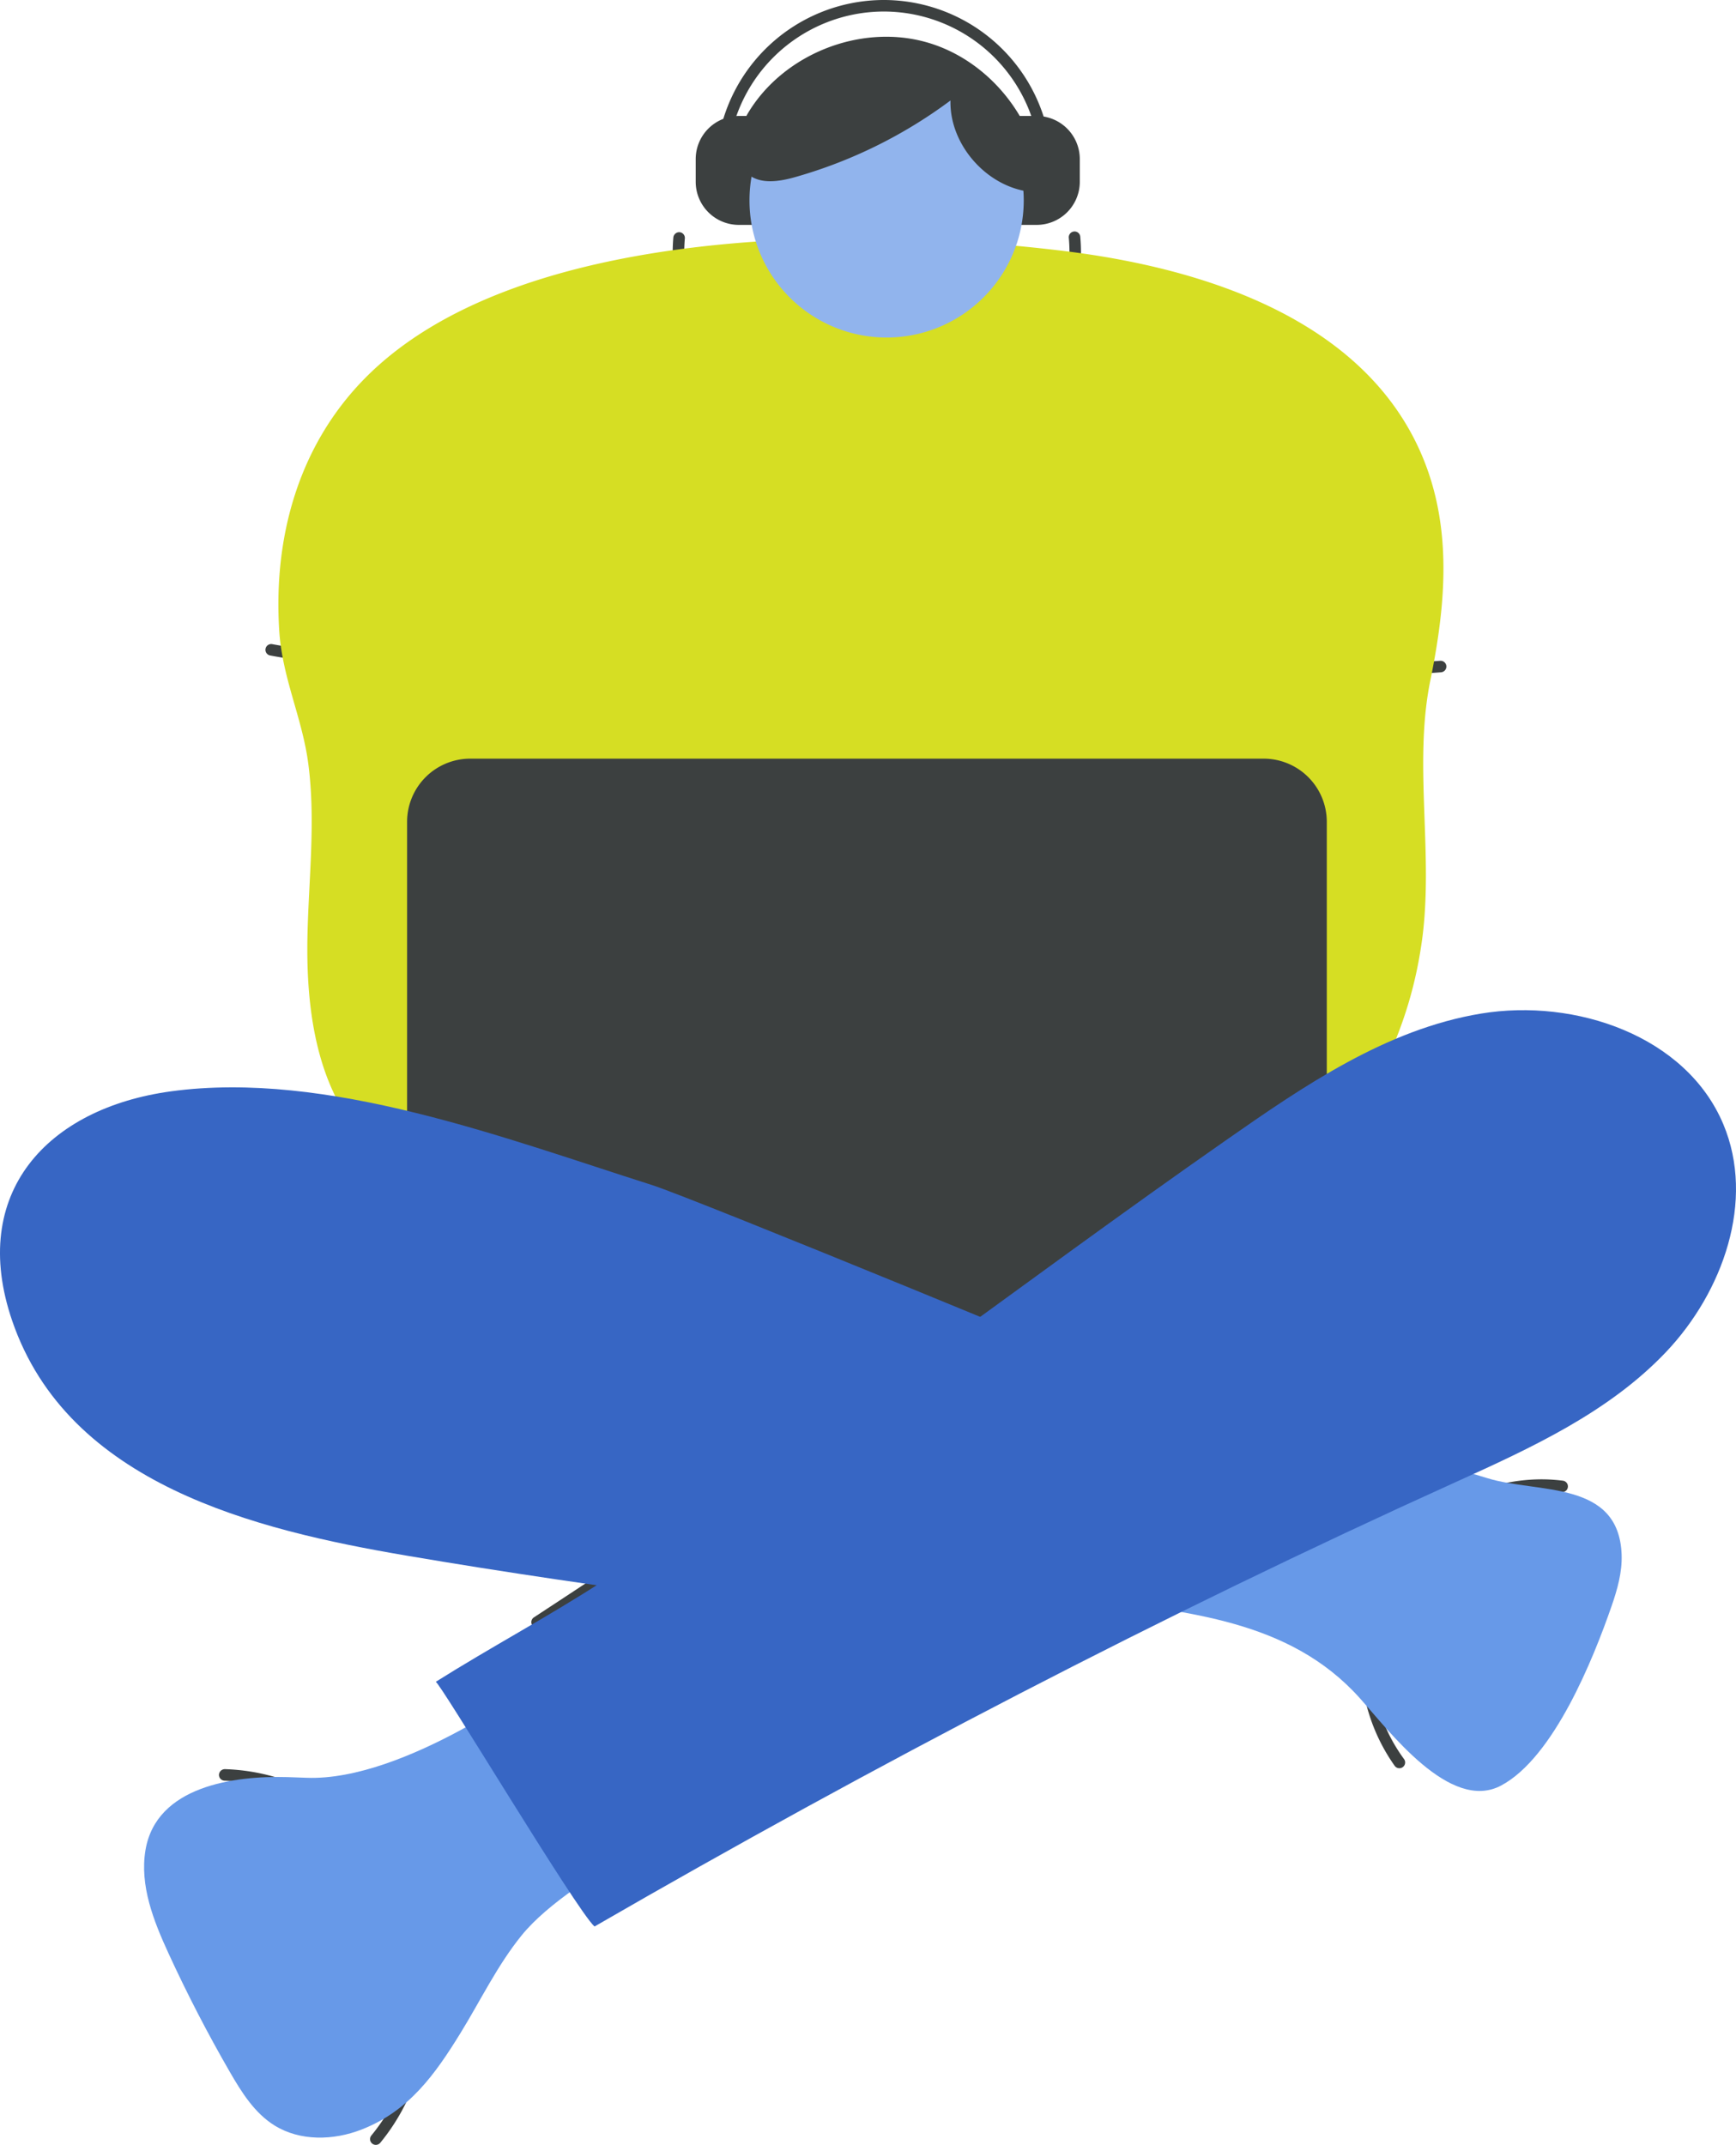 <?xml version="1.0" encoding="UTF-8" standalone="yes"?>
<svg xmlns="http://www.w3.org/2000/svg" width="402.939" height="497.844" viewBox="0 0 402.939 497.844">
  <defs>
    <style>.a{fill:#3c4040;}.b{fill:#6799e8;}.c{fill:#d6de23;}.d{fill:#91b4ed;}.e{fill:#3766c4;}</style>
  </defs>
  <g transform="translate(-2290.838 390.926)">
    <g transform="translate(2452.317 -364.012)">
      <path class="a" d="M2851.286-275.633h-10.409a10.013,10.013,0,0,1-10.013-10.013V-290.9a10.013,10.013,0,0,1,10.013-10.013h10.409Z" transform="translate(-2830.865 300.918)"/>
      <path class="a" d="M3060.711-275.633h10.409a10.013,10.013,0,0,0,10.013-10.013V-290.9a10.013,10.013,0,0,0-10.013-10.013h-10.409Z" transform="translate(-2991.982 300.918)"/>
    </g>
    <g transform="translate(2551.539 -282.77)">
      <path class="a" d="M3164.026,60.652a1.2,1.2,0,0,1-.31-.038,1.331,1.331,0,0,1-.989-1.61,319.518,319.518,0,0,0,8.5-86.837,1.338,1.338,0,0,1,1.286-1.388,1.344,1.344,0,0,1,1.391,1.283,322.24,322.24,0,0,1-8.581,87.562A1.334,1.334,0,0,1,3164.026,60.652Z" transform="translate(-3162.689 29.225)"/>
    </g>
    <g transform="translate(2417.442 -281.017)">
      <path class="a" d="M2726.484,65.594a1.338,1.338,0,0,1-1.262-.892,192.627,192.627,0,0,1-9.632-86.888,1.319,1.319,0,0,1,1.488-1.169,1.338,1.338,0,0,1,1.167,1.489,189.93,189.93,0,0,0,9.5,85.676,1.337,1.337,0,0,1-.815,1.707A1.317,1.317,0,0,1,2726.484,65.594Z" transform="translate(-2714.234 23.363)"/>
    </g>
    <g transform="translate(2559.803 -241.859)">
      <path class="a" d="M3238.479,115.241a224.392,224.392,0,0,1-47.1-5,1.335,1.335,0,0,1-1.024-1.588,1.307,1.307,0,0,1,1.589-1.028,221.776,221.776,0,0,0,63.686,4.275,1.338,1.338,0,1,1,.208,2.668Q3247.164,115.237,3238.479,115.241Z" transform="translate(-3190.324 -107.592)"/>
    </g>
    <g transform="translate(2352.454 -245.224)">
      <path class="a" d="M2523,105.084a136.344,136.344,0,0,1-25.009-2.306,1.337,1.337,0,0,1,.487-2.63,134.494,134.494,0,0,0,64.3-3.749,1.337,1.337,0,1,1,.794,2.554A137,137,0,0,1,2523,105.084Z" transform="translate(-2496.9 -96.337)"/>
    </g>
    <g transform="translate(2341.656 19.706)">
      <path class="a" d="M2497.2,1069.543a1.338,1.338,0,0,1-1.03-2.188c12.983-15.76,14.443-40.2,3.546-59.432a44.739,44.739,0,0,0-37.648-22.917,1.344,1.344,0,0,1-1.275-1.4,1.377,1.377,0,0,1,1.4-1.275,47.37,47.37,0,0,1,39.851,24.275c11.43,20.174,9.863,45.856-3.812,62.45A1.334,1.334,0,0,1,2497.2,1069.543Z" transform="translate(-2460.787 -982.331)"/>
    </g>
    <g transform="translate(2383.846 30.599)">
      <path class="a" d="M2613.9,1036.865a1.339,1.339,0,0,1-1.1-.579l-10.681-15.432a1.337,1.337,0,1,1,2.2-1.519L2615,1034.768a1.336,1.336,0,0,1-1.1,2.1Z" transform="translate(-2601.88 -1018.759)"/>
    </g>
    <g transform="translate(2391.527 27.655)">
      <path class="a" d="M2639.506,1025.892a1.348,1.348,0,0,1-1.076-.54l-10.6-14.3a1.337,1.337,0,0,1,2.146-1.6l10.6,14.3a1.344,1.344,0,0,1-.279,1.874A1.36,1.36,0,0,1,2639.506,1025.892Z" transform="translate(-2627.568 -1008.916)"/>
    </g>
    <g transform="translate(2399.337 24.262)">
      <path class="a" d="M2664.007,1012.509a1.334,1.334,0,0,1-1.08-.547l-8.981-12.266a1.339,1.339,0,0,1,2.16-1.582l8.981,12.266a1.337,1.337,0,0,1-1.08,2.129Z" transform="translate(-2653.688 -997.566)"/>
    </g>
    <g transform="translate(2606.656 -47.563)">
      <path class="a" d="M3356,824.423a1.335,1.335,0,0,1-1.08-.547,42.872,42.872,0,0,1-2.3-45.972c8.25-13.984,25.261-22.306,41.352-20.219a1.338,1.338,0,0,1-.341,2.654,39.126,39.126,0,0,0-36.548,61.955,1.338,1.338,0,0,1-1.08,2.129Z" transform="translate(-3347.016 -757.366)"/>
    </g>
    <g transform="translate(2446.974 -337.186)">
      <path class="a" d="M2860.392-158.3c-12.5,0-25-5.8-34.293-15.933-9.316-10.146-14.037-23.121-12.95-35.6a1.372,1.372,0,0,1,1.45-1.216,1.339,1.339,0,0,1,1.219,1.449c-1.024,11.728,3.442,23.96,12.252,33.554,8.793,9.579,20.572,15.067,32.322,15.067h.067c11.774-.021,23.56-5.553,32.34-15.178s13.2-21.871,12.137-33.6a1.334,1.334,0,0,1,1.209-1.453,1.316,1.316,0,0,1,1.452,1.212c1.132,12.47-3.542,25.461-12.824,35.64s-21.787,16.03-34.308,16.051Z" transform="translate(-2812.995 211.205)"/>
    </g>
    <g transform="translate(2457.015 -390.926)">
      <path class="a" d="M2922.576-344.141a1.277,1.277,0,0,1-.23-.021,1.335,1.335,0,0,1-1.087-1.547,36.069,36.069,0,0,0,.575-6.25,36.333,36.333,0,0,0-36.291-36.292,36.334,36.334,0,0,0-36.293,36.292,36.361,36.361,0,0,0,.575,6.251,1.335,1.335,0,0,1-1.087,1.547,1.321,1.321,0,0,1-1.546-1.091,38.921,38.921,0,0,1-.617-6.708,39.013,39.013,0,0,1,38.969-38.967,39.012,39.012,0,0,1,38.966,38.967,38.6,38.6,0,0,1-.617,6.71A1.337,1.337,0,0,1,2922.576-344.141Z" transform="translate(-2846.574 390.926)"/>
    </g>
    <g transform="translate(2414.161 -89.18)">
      <path class="a" d="M2704.6,694.3a1.338,1.338,0,0,1-.735-2.456c33.319-21.839,68.82-45.494,104.376-73.375a1.337,1.337,0,0,1,1.651,2.1c-35.638,27.946-71.193,51.636-104.557,73.507A1.325,1.325,0,0,1,2704.6,694.3Z" transform="translate(-2703.262 -618.187)"/>
    </g>
    <g transform="translate(2469.295 -171.559)">
      <path class="c" d="M976.775,361.191A7.656,7.656,0,0,1,975.033,366c-.3.393-.607.773-.916,1.149-1.235,1.5-2.4,2.916-2.4,5.173a6.57,6.57,0,1,0,13.14,0c0-2.375-1.187-3.719-2.443-5.142-.327-.37-.664-.752-.98-1.153a7.335,7.335,0,0,1-1.747-4.834,7.807,7.807,0,0,1,2.761-6.135c1.239-1.286,2.41-2.5,2.41-5.075a6.57,6.57,0,1,0-13.14,0c0,2.5,1.142,3.74,2.353,5.057A8.073,8.073,0,0,1,976.775,361.191Z" transform="translate(-949.292 -343.41)"/>
      <path class="c" d="M960.652,372.321c0-2.375-1.187-3.719-2.443-5.142-.327-.37-.664-.752-.98-1.153a7.336,7.336,0,0,1-1.747-4.834,7.806,7.806,0,0,1,2.761-6.135c1.239-1.286,2.41-2.5,2.41-5.075a6.57,6.57,0,1,0-13.14,0c0,2.5,1.142,3.74,2.353,5.057a8.072,8.072,0,0,1,2.707,6.152A7.657,7.657,0,0,1,950.83,366c-.295.393-.607.773-.916,1.149-1.235,1.5-2.4,2.916-2.4,5.173a6.57,6.57,0,1,0,13.14,0Z" transform="translate(-947.512 -343.41)"/>
      <path class="c" d="M993.588,380.849l0,0c-.085-.107-.172-.21-.261-.315-.026-.028-.055-.065-.083-.1a1.4,1.4,0,0,0-.092-.107c-.143-.165-.277-.318-.41-.471-.329-.372-.668-.759-.987-1.163a7.352,7.352,0,0,1-1.747-4.834,7.805,7.805,0,0,1,2.761-6.136c1.24-1.287,2.41-2.5,2.41-5.074a6.57,6.57,0,1,0-13.14,0c0,2.5,1.143,3.74,2.352,5.056a8.07,8.07,0,0,1,2.708,6.154,7.657,7.657,0,0,1-1.743,4.807c-.3.4-.618.788-.934,1.172l-.25.3c-.25.222-.47.424-.691.626a8.1,8.1,0,0,1-6.166,2.71,7.636,7.636,0,0,1-4.805-1.744c-.411-.3-.8-.628-1.2-.95-.2-.168-.407-.333-.612-.5l-.357-.4c-.337-.382-.686-.777-1.012-1.191a7.352,7.352,0,0,1-1.747-4.834,7.8,7.8,0,0,1,2.762-6.136c1.239-1.287,2.41-2.5,2.41-5.074a6.57,6.57,0,1,0-13.141,0c0,2.5,1.143,3.74,2.352,5.056a8.071,8.071,0,0,1,2.708,6.154,7.651,7.651,0,0,1-1.743,4.807c-.3.4-.622.794-.941,1.18l-.3.362a6.629,6.629,0,0,0-1.757,2.849l-.031.1a6.745,6.745,0,0,0-.178.7,5.908,5.908,0,0,0-.114,1.128,6.568,6.568,0,0,0,6.57,6.57,6.12,6.12,0,0,0,1.191-.12c.121-.021.235-.053.348-.084l.148-.042c.151-.044.286-.082.412-.128a6.574,6.574,0,0,0,2.788-1.843l.26-.23c.369-.325.749-.661,1.149-.976a7.339,7.339,0,0,1,4.833-1.746,7.817,7.817,0,0,1,6.141,2.762c.163.157.326.315.491.468l.015.013a6.084,6.084,0,0,0,4.564,1.927h.089a6.577,6.577,0,0,0,6.565-6.57,5.859,5.859,0,0,0-1.112-3.5A7,7,0,0,0,993.588,380.849Z" transform="translate(-948.402 -344.342)"/>
    </g>
    <path class="b" d="M2435.954,935.6c-12.306-.352-30.451,2.065-32.952,16.94-1.382,8.216,1.884,16.444,5.364,24.013q6.455,14.038,14.189,27.439c2.737,4.74,5.759,9.589,10.41,12.474,5.931,3.679,13.667,3.483,20.17.948,11.034-4.3,17.064-12.791,23-22.431,4.676-7.6,8.566-15.737,14.188-22.665,11.921-14.688,47.866-30.472,47.866-30.472l-43.527-28.812s-31.425,23.568-54.234,22.725C2438.942,935.7,2437.448,935.639,2435.954,935.6Z" transform="translate(-78.397 -914.047)"/>
    <path class="b" d="M3259.138,722.538c-.641-17.39-19.514-14.146-31.1-17.722-4.137-1.277-8.311-2.448-12.469-3.655-10.147-2.944-70.054-21.05-71.347-18.077-5.4,12.636-11.019,49.171-8.248,49.594,22.182,3.391,45.941,4.858,62.351,23.13,6.773,7.541,21,26.652,32.854,20.325,12.216-6.521,21.366-29.357,25.622-41.622C3258.14,730.647,3259.289,726.627,3259.138,722.538Z" transform="translate(-591.908 -752.629)"/>
    <path class="c" d="M2689.774-202.968c31.835,3.961,66.752,15.387,81.06,44.1,8.853,17.768,7.271,36.868,3.456,55.56-4.127,20.218,1.26,42.045-2.338,62.957A94.846,94.846,0,0,1,2756.287-1.51c-8.524,12.078-14.79,14.931-29.256,18.682a350.2,350.2,0,0,1-94.16,11.081C2602.49,27.7,2552.9,27.237,2529,5.2c-13.111-12.091-15.737-31.716-15.323-49.546.3-13.129,1.9-26.422.206-39.517-1.4-10.857-6.057-19.933-6.768-31.085-1.373-21.554,4.419-42.8,19.818-58.466C2562.667-209.78,2643.582-208.715,2689.774-202.968Z" transform="translate(-151.467 -129.635)"/>
    <path class="d" d="M2904.435-341.8a31.829,31.829,0,0,0-31.829,31.829,31.829,31.829,0,0,0,31.829,31.829,31.828,31.828,0,0,0,31.828-31.829A31.828,31.828,0,0,0,2904.435-341.8Z" transform="translate(-407.808 -34.438)"/>
    <path class="a" d="M2906.6-361.23c-15.277-4.123-32.875,2.967-41.028,16.529-2.683,4.464-4.023,11.032.057,14.268,2.972,2.357,7.271,1.63,10.921.6a110.9,110.9,0,0,0,36.005-17.771c-.28,11.118,9.945,21.719,21.187,21.3C2933.52-342.126,2921.877-357.107,2906.6-361.23Z" transform="translate(-401.103 -19.998)"/>
    <path class="a" d="M14.665,0H198.805A14.665,14.665,0,0,1,213.47,14.665V119.953A14.666,14.666,0,0,1,198.8,134.618H14.664A14.664,14.664,0,0,1,0,119.954V14.665A14.665,14.665,0,0,1,14.665,0Z" transform="translate(2385.327 -214.837)"/>
    <path class="e" d="M2385.037,561.772c46.088,7.857,92.533,13.412,138.955,18.964,4.732.566,24.164-50.58,30.528-59.179.254-.344-102.484-42.639-112.428-45.8-33.967-10.787-75.3-26.648-111.527-21.727-28.734,3.9-47.053,23.609-36.9,53.255C2306.67,545.256,2350.064,555.81,2385.037,561.772Z" transform="translate(0 -591.652)"/>
    <path class="e" d="M2812.381,423.439c18.245-12.74,37.3-25.821,59.256-29.448s47.666,5.175,56.271,25.7c7.444,17.753-.092,38.949-13.355,52.9s-31.268,22.219-48.805,30.157c-68.243,30.887-134.958,65.65-199.854,103.135-4.231-3.786-36.177-57.215-36.863-56.782,12.7-8,26.142-15.148,38.662-23.268C2717.289,493.666,2763.937,457.266,2812.381,423.439Z" transform="translate(-237.066 -549.653)"/>
  </g>
</svg>